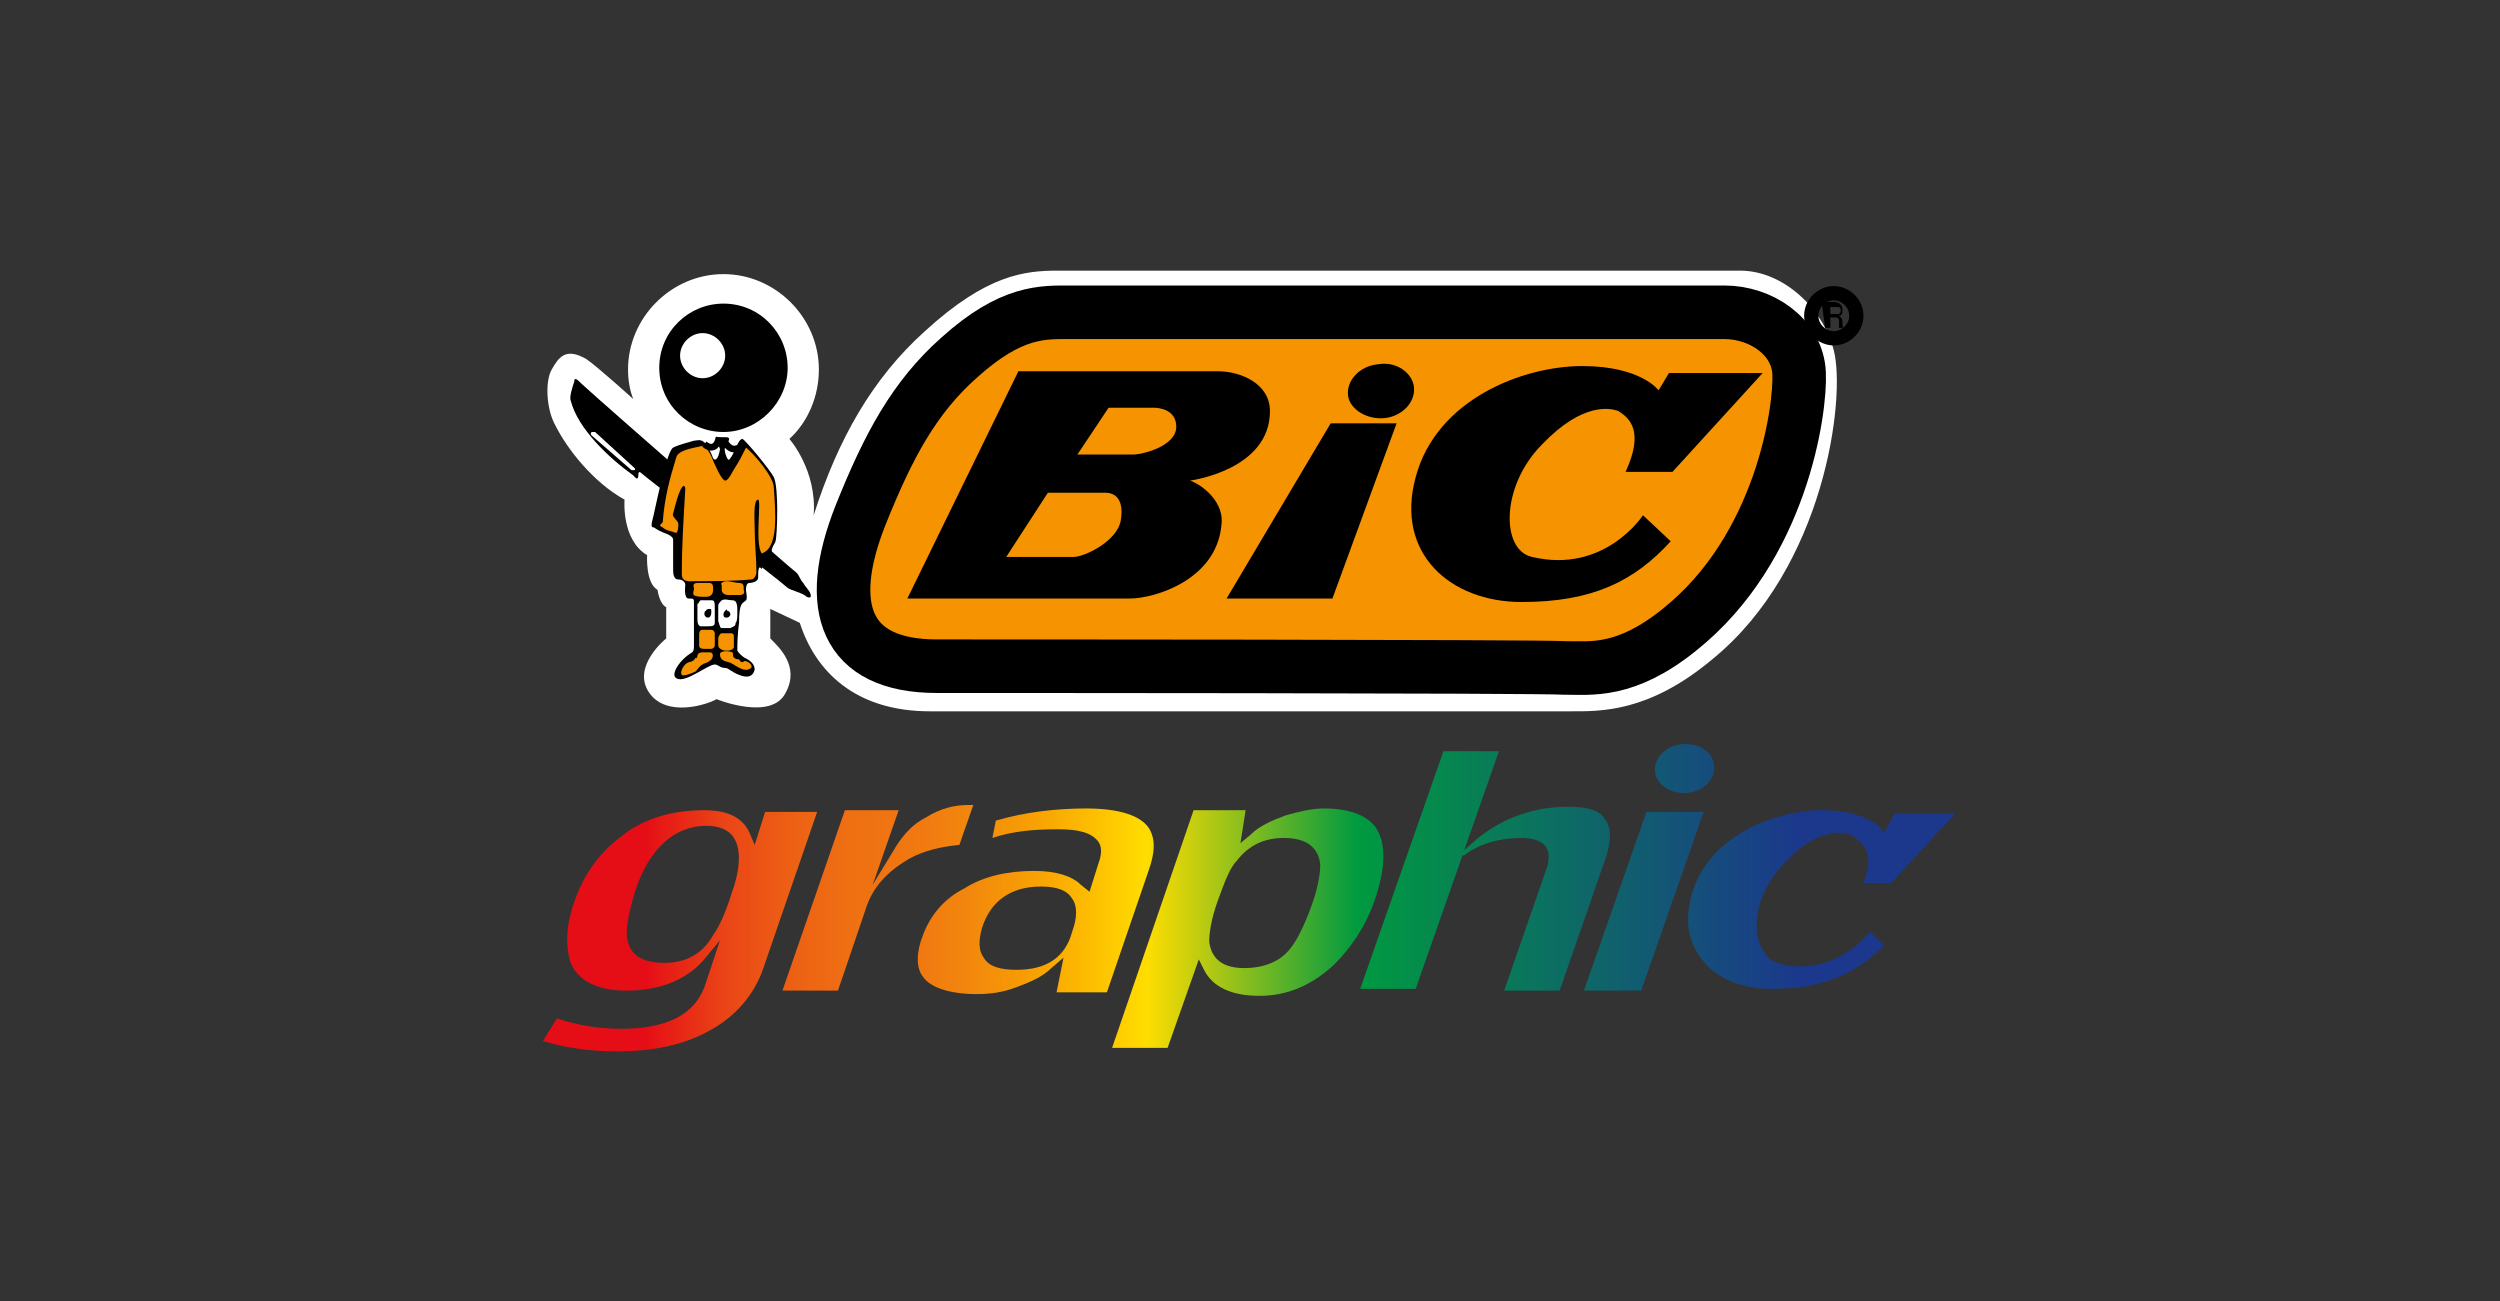 <?xml version="1.0" encoding="utf-8"?>
<!-- Generator: Adobe Illustrator 25.2.3, SVG Export Plug-In . SVG Version: 6.00 Build 0)  -->
<svg version="1.1" id="Layer_1" xmlns="http://www.w3.org/2000/svg" xmlns:xlink="http://www.w3.org/1999/xlink" x="0px" y="0px"
	 viewBox="0 0 144.1 75" style="enable-background:new 0 0 144.1 75;" xml:space="preserve">
<rect x="0" y="0" width="144.1" height="75" fill="#333333" stroke="none"/>
<style type="text/css">
	.st0{fill:#FFFFFF;}
	.st1{fill:#F59300;stroke:#000000;stroke-width:3.087;stroke-linecap:round;}
	.st2{fill:#F59300;}
	.st3{fill:none;stroke:#000000;stroke-width:0.385;}
	.st4{fill:none;stroke:#000000;stroke-width:0.821;stroke-linecap:round;}
	.st5{fill:url(#SVGID_1_);}
	.st6{fill:url(#SVGID_2_);}
	.st7{fill:url(#SVGID_3_);}
	.st8{fill:url(#SVGID_4_);}
	.st9{fill:url(#SVGID_5_);}
	.st10{fill:url(#SVGID_6_);}
	.st11{fill:url(#SVGID_7_);}
	.st12{fill:url(#SVGID_8_);}
</style>
<g>
	<g>
		<path class="st0" d="M45.5,25.3c0,0,1.6,1.8,1.4,4.4c1.4-4.4,3.4-7.9,6.4-10.6c3.6-3.3,5.8-3.5,7.7-3.5c1.9,0,36.7,0,39.3,0
			c2.5,0,4.8,2.2,5.4,4.6c0.7,2.7-0.5,12.5-7,17.8c-3.7,3.1-6.5,3-8.2,3c-0.8,0-34.1,0-36.9,0c-4.3,0-6.6-2.3-7.5-5.1l-1.7-0.8v1.7
			c0.5,0.5,1.7,1.6,0.9,3.1c-0.8,1.7-4,0.4-4,0.4c-0.5,0.3-2.9,1.1-3.9-0.4c-1-1.5,1-3.1,1-3.1V35c-0.4-0.2-0.5-1-0.5-1
			c-0.7-0.4-0.6-2-0.6-2c-1.5-0.9-1.3-3.2-1.3-3.2c-1.8-1-3.3-2.9-4-4.3c-0.5-0.9-0.6-2.5-0.2-3.2s0.8-1.3,2-0.6
			c0.6,0.4,2.7,2.3,2.7,2.3c-0.2-0.5-0.3-1.1-0.3-1.7c0-3,2.5-5.5,5.5-5.5s5.5,2.5,5.5,5.5C47.2,22.8,46.6,24.3,45.5,25.3z"/>
		<path class="st1" d="M54,38.4c-5.3,0-6.5-3.4-4.4-8.7c1.6-4,3.1-6.8,5.7-9.1c3-2.7,4.8-2.6,6.4-2.6s35.6,0,37.7,0
			c2.1,0,4.2,1.4,4.3,3.5c0.1,2.1-1,10.1-6.9,14.8c-3.1,2.5-5.1,2.2-6.6,2.2C88.7,38.4,55.5,38.4,54,38.4z"/>
		<path d="M52.3,34.5c0,0,11.4,0,12.8,0c1.5,0,5-1.1,5.3-4.2c0.2-1.3-1-2.3-1.8-2.6c0,0,4.6-0.6,4.6-4c0-1.6-1.7-2.3-3-2.3
			c-1.3,0-11.5,0-11.5,0L52.3,34.5z"/>
		<polygon points="70.7,34.5 76.8,34.5 80.5,24.4 76.7,24.4 		"/>
		<path d="M93.7,27.2h2.7l5.2-5.7h-5.4l-0.6,1c0,0-1-1.4-4.4-1.4c-3.4,0-8.4,1.9-9.6,6.4c-1.2,4.4,2,7.2,6.1,7.2s6.5-1.2,8.6-3.5
			l-1.6-1.5c0,0-2.2,3.4-6.4,2.4c-1.8-0.4-1.8-4.1,0.6-6.5c2.3-2.4,3.9-2.1,4.4-1.9C93.9,24.1,94.8,24.8,93.7,27.2z"/>
		<path class="st2" d="M58,32.1c0,0,3.3,0,3.9,0c0.6,0,2.5-0.9,2.7-2.1c0.2-1.2-0.3-1.6-0.9-1.6c-0.6,0-3.3,0-3.3,0L58,32.1z"/>
		<path class="st2" d="M62.1,26.2c0,0,2.6,0,3.2,0s2.5-0.5,2.5-1.6c0-1-1-1.1-1.3-1.1c-0.4,0-2.6,0-2.6,0L62.1,26.2z"/>
		<path d="M38,21.2c0-2.1,1.7-3.7,3.7-3.7c2.1,0,3.7,1.7,3.7,3.7s-1.7,3.7-3.7,3.7C39.7,24.9,38,23.3,38,21.2z"/>
		<path class="st0" d="M39.2,20.5c0-0.7,0.6-1.3,1.3-1.3s1.3,0.6,1.3,1.3s-0.6,1.3-1.3,1.3C39.8,21.8,39.2,21.2,39.2,20.5z"/>
		<path d="M32.9,23.1c0.4,1.6,2.2,3.3,3.6,4.3c0.1,0.1,0.3,0.4,0.3-0.1c0,0,0-0.2,0.2,0c0.2,0.2,8,6.2,8.3,6.5
			c0.2,0.2,0.4,0.2,0.6,0.3c0.3,0.1,0.5,0.2,0.6,0.3c0.2,0.1,0.3,0,0.2-0.2c0-0.1-0.3-0.4-0.4-0.6c-0.2-0.2-0.2-0.4-0.4-0.6
			c-0.3-0.2-7.3-6.4-7.3-6.4s-4.8-4.2-5.1-4.5c-0.2-0.2-0.4-0.4-0.4-0.1C33,22.3,32.8,22.9,32.9,23.1z"/>
		<path d="M44.2,32l0.3-0.1c-0.1-0.3,0.2-0.6,0.2-0.7c0.1-0.3,0.2-3.1-0.1-3.7c-0.2-0.4-1.6-2.1-1.8-2.2c-0.2,0-0.3,0.4-0.4,0.5
			c0,0.1-0.3,0.7-0.4,0.7s-0.3-0.6-0.2-0.7c0-0.1,0.1-0.3,0.2-0.4c0.1-0.2-0.1-0.2-0.2-0.2c-0.1,0-0.4,0-0.4,0
			c-0.1,0-0.1,0.1-0.1,0.2c0,0.1,0.2,0.4,0.2,0.5c-0.1,0.6-0.3,0.7-0.4,0.5c-0.5-1.3-0.8-1-1.1-1c-0.3,0.1-0.8,0.2-1.2,0.4
			c-0.4,0.2-1.1,3.9-1.2,4.2c-0.1,0.4,0,0.4,0.1,0.4c0.1,0.1,0.5,0.3,0.8,0.4c0.2,0.1,0.3,0.2,0.3,0.3c0,0.1,0,1.6,0,1.7
			c0,0.2,0,0.6,0.3,0.6s0.4,0.2,0.4,0.3c0,0.1-0.1,0.8,0.2,0.8c0.3,0,0.3,0,0.3,0.3c0,0.2,0,2,0,2.3s0,0.4-0.1,0.5
			c-0.7,0.4-1.3,1.3-0.9,1.5c0.5,0.3,1.8-0.8,2.2-0.8c0.2,0,0.3,0.2,0.6,0.2c0.2,0,0.3,0.2,0.8,0.4c0.5,0.2,0.8,0.1,0.9-0.3
			c0-0.3-0.2-0.5-0.6-0.7c-0.3-0.2-0.4-0.4-0.4-0.4c0-1.1,0.1-1.5,0.1-1.6c0-1.2,0.2-1.1,0.4-1.3c0.1-0.1,0-0.5,0-0.6s0-0.4,0.2-0.4
			c0.2,0,0.5-0.1,0.5-0.3c0-0.3,0-0.8,0.2-0.5L44.2,32z"/>
		<path class="st2" d="M38.2,30.4c0.2,0.2,0.5,0.2,0.7,0.3c0.2,0.1,0.2-0.4,0.2-0.5c0-0.2-0.4-0.4-0.3-0.6c0.1-0.4,0.3-1.2,0.5-1.5
			c0,0,0.1-0.1,0.1-0.1s0.1,0,0.1,0.2c-0.1,1.7-0.2,3.2-0.2,4.9c0,0.5,0.5,0.4,0.7,0.4c1.1,0,2.2,0,3.3-0.1c0.2,0,0.3-0.3,0.3-0.4
			c0-0.8-0.1-1.7-0.1-2.5c0-0.5-0.1-1.7,0.2-1.7c0.2,0-0.2,2.5,0.2,3.1c1-0.3,0.8-2.4,0.7-3.8c0-0.6-1.1-1.9-1.6-2.3
			c-0.2,0.4-0.4,0.8-0.6,1.1c-0.2,0.3-0.4,0.8-0.6,0.8s-0.6-0.9-0.8-1.4c-0.1-0.2-0.3-0.6-0.5-0.6c-0.4,0.1-1.3,0.2-1.5,0.6
			c-0.4,1.3-0.7,2.4-0.8,3.8C38,30.3,38,30.3,38.2,30.4z"/>
		<path class="st2" d="M41.9,33.5c0.2,0,0.5,0.1,0.7,0.1c0.4,0,0.2,0.4,0.3,0.5c0,0.2-0.2,0.2-0.4,0.2s-0.4,0-0.5,0
			c-0.2,0-0.4-0.1-0.4-0.3c0-0.2,0-0.2,0-0.3C41.5,33.7,41.6,33.5,41.9,33.5z"/>
		<path class="st2" d="M40.3,33.6c0.1,0,0.5,0,0.6,0c0.1,0,0.2,0.1,0.2,0.2s0.1,0.6-0.4,0.6c-0.3,0-0.6,0-0.7-0.1s0-0.2,0-0.4
			C39.9,33.6,40.1,33.6,40.3,33.6z"/>
		<path class="st0" d="M41.6,34.6c0.2-0.1,0.4,0,0.6,0s0.3,0.1,0.3,0.6c0,0.4,0,0.6-0.1,0.7c0,0.2-0.1,0.2-0.3,0.3
			c-0.2,0-0.4,0-0.5,0c-0.1,0-0.1-0.1-0.2-0.4c0-0.2,0-0.8,0-0.9C41.4,34.8,41.5,34.7,41.6,34.6z"/>
		<path class="st0" d="M40.4,34.6c0.2,0,0.4,0,0.6,0s0.2,0.1,0.2,0.6c0,0.4,0,0.6,0,0.7c0,0.2-0.2,0.2-0.4,0.2c-0.2,0-0.4,0-0.4,0
			c-0.1,0-0.2-0.1-0.2-0.4c0-0.2,0-0.8,0-0.9C40.3,34.8,40.3,34.6,40.4,34.6z"/>
		<path d="M41.8,35.2c0,0-0.1,0.1-0.1,0.2c0,0.2,0.1,0.2,0.2,0.2s0.2-0.1,0.2-0.2c0-0.1-0.1-0.2-0.2-0.2
			C41.9,35.1,41.9,35.1,41.8,35.2z"/>
		<path d="M40.7,35.2c0,0-0.1,0-0.1,0.2c0,0.1,0.1,0.2,0.2,0.2c0.1,0,0.2-0.1,0.2-0.3s0-0.2-0.1-0.2C40.7,35.1,40.7,35.2,40.7,35.2z
			"/>
		<path class="st2" d="M42,37.5c0.1,0,0.3-0.1,0.3-0.2l0-0.6c0-0.2-0.1-0.2-0.2-0.2h-0.5c-0.1,0-0.2,0.2-0.2,0.3v0.4
			c0,0.2,0.3,0.3,0.4,0.3L42,37.5L42,37.5z"/>
		<path class="st2" d="M41,37.4c0.1,0,0.2-0.1,0.2-0.2v-0.7c0-0.1-0.1-0.2-0.2-0.2h-0.5c-0.2,0-0.2,0.2-0.2,0.3v0.6
			c0,0.2,0.2,0.2,0.3,0.2H41z"/>
		<path class="st2" d="M42.6,38c-0.1,0-0.2,0-0.3-0.1s0-0.3-0.1-0.3c-0.2-0.1-0.7-0.1-0.7,0.1c0,0.4,0.3,0.4,0.6,0.5
			c0.4,0.2,0.8,0.6,1.2,0.3c0.1-0.2-0.2-0.4-0.4-0.4C42.8,38.2,42.7,38.2,42.6,38z"/>
		<path class="st2" d="M40.2,37.8c0-0.1,0.1-0.2,0.3-0.2c0.2,0,0.3,0,0.4,0c0.3,0,0.2,0.4,0,0.5c-0.3,0.2-0.3,0.1-0.4,0.2
			c-0.2,0.1-0.3,0.3-0.4,0.4c-0.2,0.1-0.7,0.3-0.8,0.2c-0.1-0.1,0-0.4,0.2-0.6c0.2-0.2,0.3-0.1,0.4-0.2c0.1,0,0.2-0.2,0.2-0.2
			C40.1,38,40.2,37.9,40.2,37.8z"/>
		<path class="st3" d="M40.6,25.6c0.6,0.5,0.8-0.2,0.8-0.2l0.4,0.1c0,0,0.3,0.6,0.8,0.3"/>
		<path class="st0" d="M36.4,27.1c0,0,0.1,0,0.2,0l0,0c0,0,0-0.1,0-0.1l-2.3-2.1c0,0-0.1,0-0.2,0l0,0c0,0-0.1,0.1,0,0.2L36.4,27.1z"
			/>
		<g>
			<path class="st4" d="M104.4,18.2c0-0.7,0.6-1.3,1.3-1.3s1.3,0.6,1.3,1.3s-0.6,1.3-1.3,1.3C105,19.5,104.4,18.9,104.4,18.2z"/>
		</g>
		<g>
			<path d="M105.2,18.9h0.3v-0.6h0.3c0.2,0,0.2,0.1,0.2,0.3c0,0.2,0,0.2,0,0.3h0.3v0c-0.1,0-0.1-0.1-0.1-0.3c0-0.3-0.1-0.3-0.2-0.4
				c0.2,0,0.2-0.2,0.2-0.4c0-0.1-0.1-0.4-0.5-0.4h-0.7L105.2,18.9L105.2,18.9z M105.5,18.1v-0.4h0.4c0.2,0,0.2,0.1,0.2,0.2
				c0,0.2-0.1,0.2-0.2,0.2H105.5z"/>
		</g>
		<path d="M79.8,24.1c1-0.1,1.8-0.9,1.7-1.8c-0.1-0.8-1-1.5-2.1-1.3c-1,0.1-1.8,0.9-1.7,1.8C77.8,23.6,78.8,24.2,79.8,24.1z"/>
	</g>
	<g>
		
			<linearGradient id="SVGID_1_" gradientUnits="userSpaceOnUse" x1="31.348" y1="23.298" x2="110.59" y2="23.298" gradientTransform="matrix(1 0 0 -1 0 75.1)">
			<stop  offset="7.585499e-02" style="stop-color:#E60E16"/>
			<stop  offset="7.698461e-02" style="stop-color:#E61116"/>
			<stop  offset="0.131" style="stop-color:#EA4416"/>
			<stop  offset="0.18" style="stop-color:#ED6014"/>
			<stop  offset="0.224" style="stop-color:#EF7012"/>
			<stop  offset="0.256" style="stop-color:#F07511"/>
			<stop  offset="0.28" style="stop-color:#F17B10"/>
			<stop  offset="0.315" style="stop-color:#F38A0C"/>
			<stop  offset="0.355" style="stop-color:#F7A003"/>
			<stop  offset="0.399" style="stop-color:#FDBE00"/>
			<stop  offset="0.438" style="stop-color:#FFDD00"/>
			<stop  offset="0.592" style="stop-color:#009A40"/>
			<stop  offset="0.913" style="stop-color:#1B388C"/>
		</linearGradient>
		<path class="st5" d="M45.1,57.1h3.2l1.6-4.7c0.4-1.3,1.3-2.2,2.5-2.9c0.9-0.5,1.9-0.7,2.9-0.8l0.8-2.3c-0.1,0-0.2,0-0.3,0
			c-0.8,0-1.6,0.2-2.4,0.7c-0.8,0.4-1.3,1-1.7,1.6L50.3,51l1.5-4.3h-3.1L45.1,57.1z"/>
	</g>
	<g>
		
			<linearGradient id="SVGID_2_" gradientUnits="userSpaceOnUse" x1="31.347" y1="23.258" x2="110.59" y2="23.258" gradientTransform="matrix(1 0 0 -1 0 75.1)">
			<stop  offset="7.585499e-02" style="stop-color:#E60E16"/>
			<stop  offset="7.698461e-02" style="stop-color:#E61116"/>
			<stop  offset="0.131" style="stop-color:#EA4416"/>
			<stop  offset="0.18" style="stop-color:#ED6014"/>
			<stop  offset="0.224" style="stop-color:#EF7012"/>
			<stop  offset="0.256" style="stop-color:#F07511"/>
			<stop  offset="0.28" style="stop-color:#F17B10"/>
			<stop  offset="0.315" style="stop-color:#F38A0C"/>
			<stop  offset="0.355" style="stop-color:#F7A003"/>
			<stop  offset="0.399" style="stop-color:#FDBE00"/>
			<stop  offset="0.438" style="stop-color:#FFDD00"/>
			<stop  offset="0.592" style="stop-color:#009A40"/>
			<stop  offset="0.913" style="stop-color:#1B388C"/>
		</linearGradient>
		<path class="st6" d="M59.6,50.2c-1.5,0-2.9,0.3-4,1c-1.2,0.6-2,1.6-2.4,2.7c-0.4,1-0.4,1.9,0,2.4c0.4,0.6,1.5,1,3.1,1
			c0.8,0,1.5-0.1,2.3-0.4c0.8-0.3,1.5-0.6,2-1.1l0.7-0.6l-0.4,2h2.9l2.4-7c0.4-1.1,0.4-1.9,0-2.5c-0.5-0.7-1.7-1.1-3.6-1.1
			c-1.7,0-3.5,0.2-5.2,0.7l-0.2,1c1.2-0.4,2.4-0.5,3.8-0.5c1.2,0,1.9,0.2,2.3,0.7c0.2,0.3,0.2,0.6,0.1,1l-0.6,1.9L62.3,51
			C61.8,50.5,60.9,50.2,59.6,50.2z M58.6,55.9c-1,0-1.6-0.2-1.9-0.7c-0.3-0.4-0.3-1-0.1-1.7c0.5-1.6,1.7-2.4,3.4-2.4
			c0.9,0,1.5,0.2,1.8,0.7c0.3,0.4,0.3,1.1,0,1.9C61.4,55.2,60.3,55.9,58.6,55.9z"/>
	</g>
	<g>
		
			<linearGradient id="SVGID_3_" gradientUnits="userSpaceOnUse" x1="31.348" y1="21.603" x2="110.589" y2="21.603" gradientTransform="matrix(1 0 0 -1 0 75.1)">
			<stop  offset="7.585499e-02" style="stop-color:#E60E16"/>
			<stop  offset="7.698461e-02" style="stop-color:#E61116"/>
			<stop  offset="0.131" style="stop-color:#EA4416"/>
			<stop  offset="0.18" style="stop-color:#ED6014"/>
			<stop  offset="0.224" style="stop-color:#EF7012"/>
			<stop  offset="0.256" style="stop-color:#F07511"/>
			<stop  offset="0.28" style="stop-color:#F17B10"/>
			<stop  offset="0.315" style="stop-color:#F38A0C"/>
			<stop  offset="0.355" style="stop-color:#F7A003"/>
			<stop  offset="0.399" style="stop-color:#FDBE00"/>
			<stop  offset="0.438" style="stop-color:#FFDD00"/>
			<stop  offset="0.592" style="stop-color:#009A40"/>
			<stop  offset="0.913" style="stop-color:#1B388C"/>
		</linearGradient>
		<path class="st7" d="M64.1,60.4h3.2l1.8-5.1l0.3,0.6c0.5,1,1.6,1.5,3.2,1.5c1.6,0,3-0.6,4.3-1.8c1-1,1.8-2.2,2.3-3.6
			c0.7-2,0.7-3.4,0.1-4.3c-0.5-0.7-1.5-1.1-3-1.1c-0.7,0-1.5,0.2-2.2,0.4c-0.8,0.3-1.5,0.6-2,1.1l-0.6,0.5l0.3-1.9h-3L64.1,60.4z
			 M71.7,55.8c-1.5,0-1.9-0.8-2-1.5c0-0.5,0.1-1.3,0.5-2.4c0.4-1.1,0.7-1.9,1.1-2.3c0.7-0.9,1.6-1.3,2.7-1.3c1.6,0,2,0.8,2.1,1.5
			c0,0.5-0.1,1.3-0.5,2.4c-0.4,1.1-0.8,1.9-1.1,2.3C73.9,55.4,72.9,55.8,71.7,55.8z"/>
	</g>
	<g>
		
			<linearGradient id="SVGID_4_" gradientUnits="userSpaceOnUse" x1="31.347" y1="24.912" x2="110.59" y2="24.912" gradientTransform="matrix(1 0 0 -1 0 75.1)">
			<stop  offset="7.585499e-02" style="stop-color:#E60E16"/>
			<stop  offset="7.698461e-02" style="stop-color:#E61116"/>
			<stop  offset="0.131" style="stop-color:#EA4416"/>
			<stop  offset="0.18" style="stop-color:#ED6014"/>
			<stop  offset="0.224" style="stop-color:#EF7012"/>
			<stop  offset="0.256" style="stop-color:#F07511"/>
			<stop  offset="0.28" style="stop-color:#F17B10"/>
			<stop  offset="0.315" style="stop-color:#F38A0C"/>
			<stop  offset="0.355" style="stop-color:#F7A003"/>
			<stop  offset="0.399" style="stop-color:#FDBE00"/>
			<stop  offset="0.438" style="stop-color:#FFDD00"/>
			<stop  offset="0.592" style="stop-color:#009A40"/>
			<stop  offset="0.913" style="stop-color:#1B388C"/>
		</linearGradient>
		<path class="st8" d="M86.7,57.1h3.2l2.6-7.5c0.4-1.1,0.4-1.9,0-2.4c-0.3-0.5-1-0.7-2.1-0.7c-1.9,0-3.7,0.6-5.2,1.8L84.4,49l2-5.7
			h-3.2L78.4,57h3.2l2.7-7.7l0.1,0c0.9-0.7,2.1-1,3.3-1c0.7,0,1.2,0.2,1.4,0.5c0.2,0.3,0.2,0.6,0.1,1.1L86.7,57.1z"/>
	</g>
	<g>
		
			<linearGradient id="SVGID_5_" gradientUnits="userSpaceOnUse" x1="31.337" y1="21.462" x2="110.58" y2="21.462" gradientTransform="matrix(1 0 0 -1 0 75.1)">
			<stop  offset="7.585499e-02" style="stop-color:#E60E16"/>
			<stop  offset="7.698461e-02" style="stop-color:#E61116"/>
			<stop  offset="0.131" style="stop-color:#EA4416"/>
			<stop  offset="0.18" style="stop-color:#ED6014"/>
			<stop  offset="0.224" style="stop-color:#EF7012"/>
			<stop  offset="0.256" style="stop-color:#F07511"/>
			<stop  offset="0.28" style="stop-color:#F17B10"/>
			<stop  offset="0.315" style="stop-color:#F38A0C"/>
			<stop  offset="0.355" style="stop-color:#F7A003"/>
			<stop  offset="0.399" style="stop-color:#FDBE00"/>
			<stop  offset="0.438" style="stop-color:#FFDD00"/>
			<stop  offset="0.592" style="stop-color:#009A40"/>
			<stop  offset="0.913" style="stop-color:#1B388C"/>
		</linearGradient>
		<path class="st9" d="M31.3,60c1.3,0.4,2.7,0.6,4.3,0.6c2.1,0,3.9-0.4,5.3-1.2c1.5-0.8,2.6-2.1,3.1-3.6l3.1-9h-3l-0.6,1.9l-0.3-0.7
			c-0.4-0.9-1.3-1.3-2.6-1.3c-1.9,0-3.6,0.5-4.9,1.6c-1.2,0.9-2.1,2.2-2.6,3.7c-0.5,1.4-0.5,2.6-0.2,3.5c0.4,1,1.5,1.6,3.2,1.6
			c1.9,0,3.4-0.6,4.4-1.7l1-1.2l-0.9,2.7c-0.6,1.6-2.2,2.4-4.8,2.4c-1.3,0-2.5-0.2-3.7-0.6L31.3,60z M38.3,55.5
			c-1.2,0-1.9-0.4-2.1-1.2c-0.2-0.6,0-1.5,0.4-2.9c0.8-2.5,2.3-3.8,4.1-3.8c0.7,0,1.3,0.2,1.6,0.7c0.4,0.6,0.4,1.7-0.1,3.1
			c-0.4,1.3-0.8,2.1-1.1,2.5C40.5,55,39.5,55.5,38.3,55.5z"/>
	</g>
	<g>
		<g>
			
				<linearGradient id="SVGID_6_" gradientUnits="userSpaceOnUse" x1="31.348" y1="23.177" x2="110.59" y2="23.177" gradientTransform="matrix(1 0 0 -1 0 75.1)">
				<stop  offset="7.585499e-02" style="stop-color:#E60E16"/>
				<stop  offset="7.698461e-02" style="stop-color:#E61116"/>
				<stop  offset="0.131" style="stop-color:#EA4416"/>
				<stop  offset="0.18" style="stop-color:#ED6014"/>
				<stop  offset="0.224" style="stop-color:#EF7012"/>
				<stop  offset="0.256" style="stop-color:#F07511"/>
				<stop  offset="0.28" style="stop-color:#F17B10"/>
				<stop  offset="0.315" style="stop-color:#F38A0C"/>
				<stop  offset="0.355" style="stop-color:#F7A003"/>
				<stop  offset="0.399" style="stop-color:#FDBE00"/>
				<stop  offset="0.438" style="stop-color:#FFDD00"/>
				<stop  offset="0.592" style="stop-color:#009A40"/>
				<stop  offset="0.913" style="stop-color:#1B388C"/>
			</linearGradient>
			<path class="st10" d="M91.3,57.1h3.3l3.6-10.3h-3.3L91.3,57.1z"/>
		</g>
		
			<linearGradient id="SVGID_7_" gradientUnits="userSpaceOnUse" x1="31.343" y1="30.825" x2="110.591" y2="30.825" gradientTransform="matrix(1 0 0 -1 0 75.1)">
			<stop  offset="7.585499e-02" style="stop-color:#E60E16"/>
			<stop  offset="7.698461e-02" style="stop-color:#E61116"/>
			<stop  offset="0.131" style="stop-color:#EA4416"/>
			<stop  offset="0.18" style="stop-color:#ED6014"/>
			<stop  offset="0.224" style="stop-color:#EF7012"/>
			<stop  offset="0.256" style="stop-color:#F07511"/>
			<stop  offset="0.28" style="stop-color:#F17B10"/>
			<stop  offset="0.315" style="stop-color:#F38A0C"/>
			<stop  offset="0.355" style="stop-color:#F7A003"/>
			<stop  offset="0.399" style="stop-color:#FDBE00"/>
			<stop  offset="0.438" style="stop-color:#FFDD00"/>
			<stop  offset="0.592" style="stop-color:#009A40"/>
			<stop  offset="0.913" style="stop-color:#1B388C"/>
		</linearGradient>
		<path class="st11" d="M97.3,45.7c0.9-0.1,1.6-0.8,1.5-1.6c-0.1-0.8-0.9-1.3-1.9-1.2c-0.9,0.1-1.6,0.8-1.5,1.6
			C95.5,45.3,96.4,45.8,97.3,45.7z"/>
	</g>
	<g>
		
			<linearGradient id="SVGID_8_" gradientUnits="userSpaceOnUse" x1="31.348" y1="23.197" x2="110.59" y2="23.197" gradientTransform="matrix(1 0 0 -1 0 75.1)">
			<stop  offset="7.585499e-02" style="stop-color:#E60E16"/>
			<stop  offset="7.698461e-02" style="stop-color:#E61116"/>
			<stop  offset="0.131" style="stop-color:#EA4416"/>
			<stop  offset="0.18" style="stop-color:#ED6014"/>
			<stop  offset="0.224" style="stop-color:#EF7012"/>
			<stop  offset="0.256" style="stop-color:#F07511"/>
			<stop  offset="0.28" style="stop-color:#F17B10"/>
			<stop  offset="0.315" style="stop-color:#F38A0C"/>
			<stop  offset="0.355" style="stop-color:#F7A003"/>
			<stop  offset="0.399" style="stop-color:#FDBE00"/>
			<stop  offset="0.438" style="stop-color:#FFDD00"/>
			<stop  offset="0.592" style="stop-color:#009A40"/>
			<stop  offset="0.913" style="stop-color:#1B388C"/>
		</linearGradient>
		<path class="st12" d="M105,46.7c-2.4,0-6.5,1.3-7.5,4.9c-0.4,1.5-0.2,2.7,0.6,3.7c0.8,1.1,2.3,1.7,4,1.7c2.9,0,4.8-0.8,6.5-2.5
			l-0.8-0.8c-0.5,0.6-1.9,2-4,2c-0.4,0-0.8,0-1.3-0.2c-0.5-0.1-0.9-0.6-1.1-1.2c-0.4-1.2,0-3.1,1.5-4.6c1.4-1.5,2.5-1.7,3.1-1.7
			c0.4,0,0.7,0.1,0.8,0.2c0.6,0.4,1.3,1,0.6,2.7h1.6l3.7-4h-3.5l-0.6,1.1l-0.3-0.4C108.3,47.7,107.5,46.7,105,46.7z"/>
	</g>
</g>
</svg>
